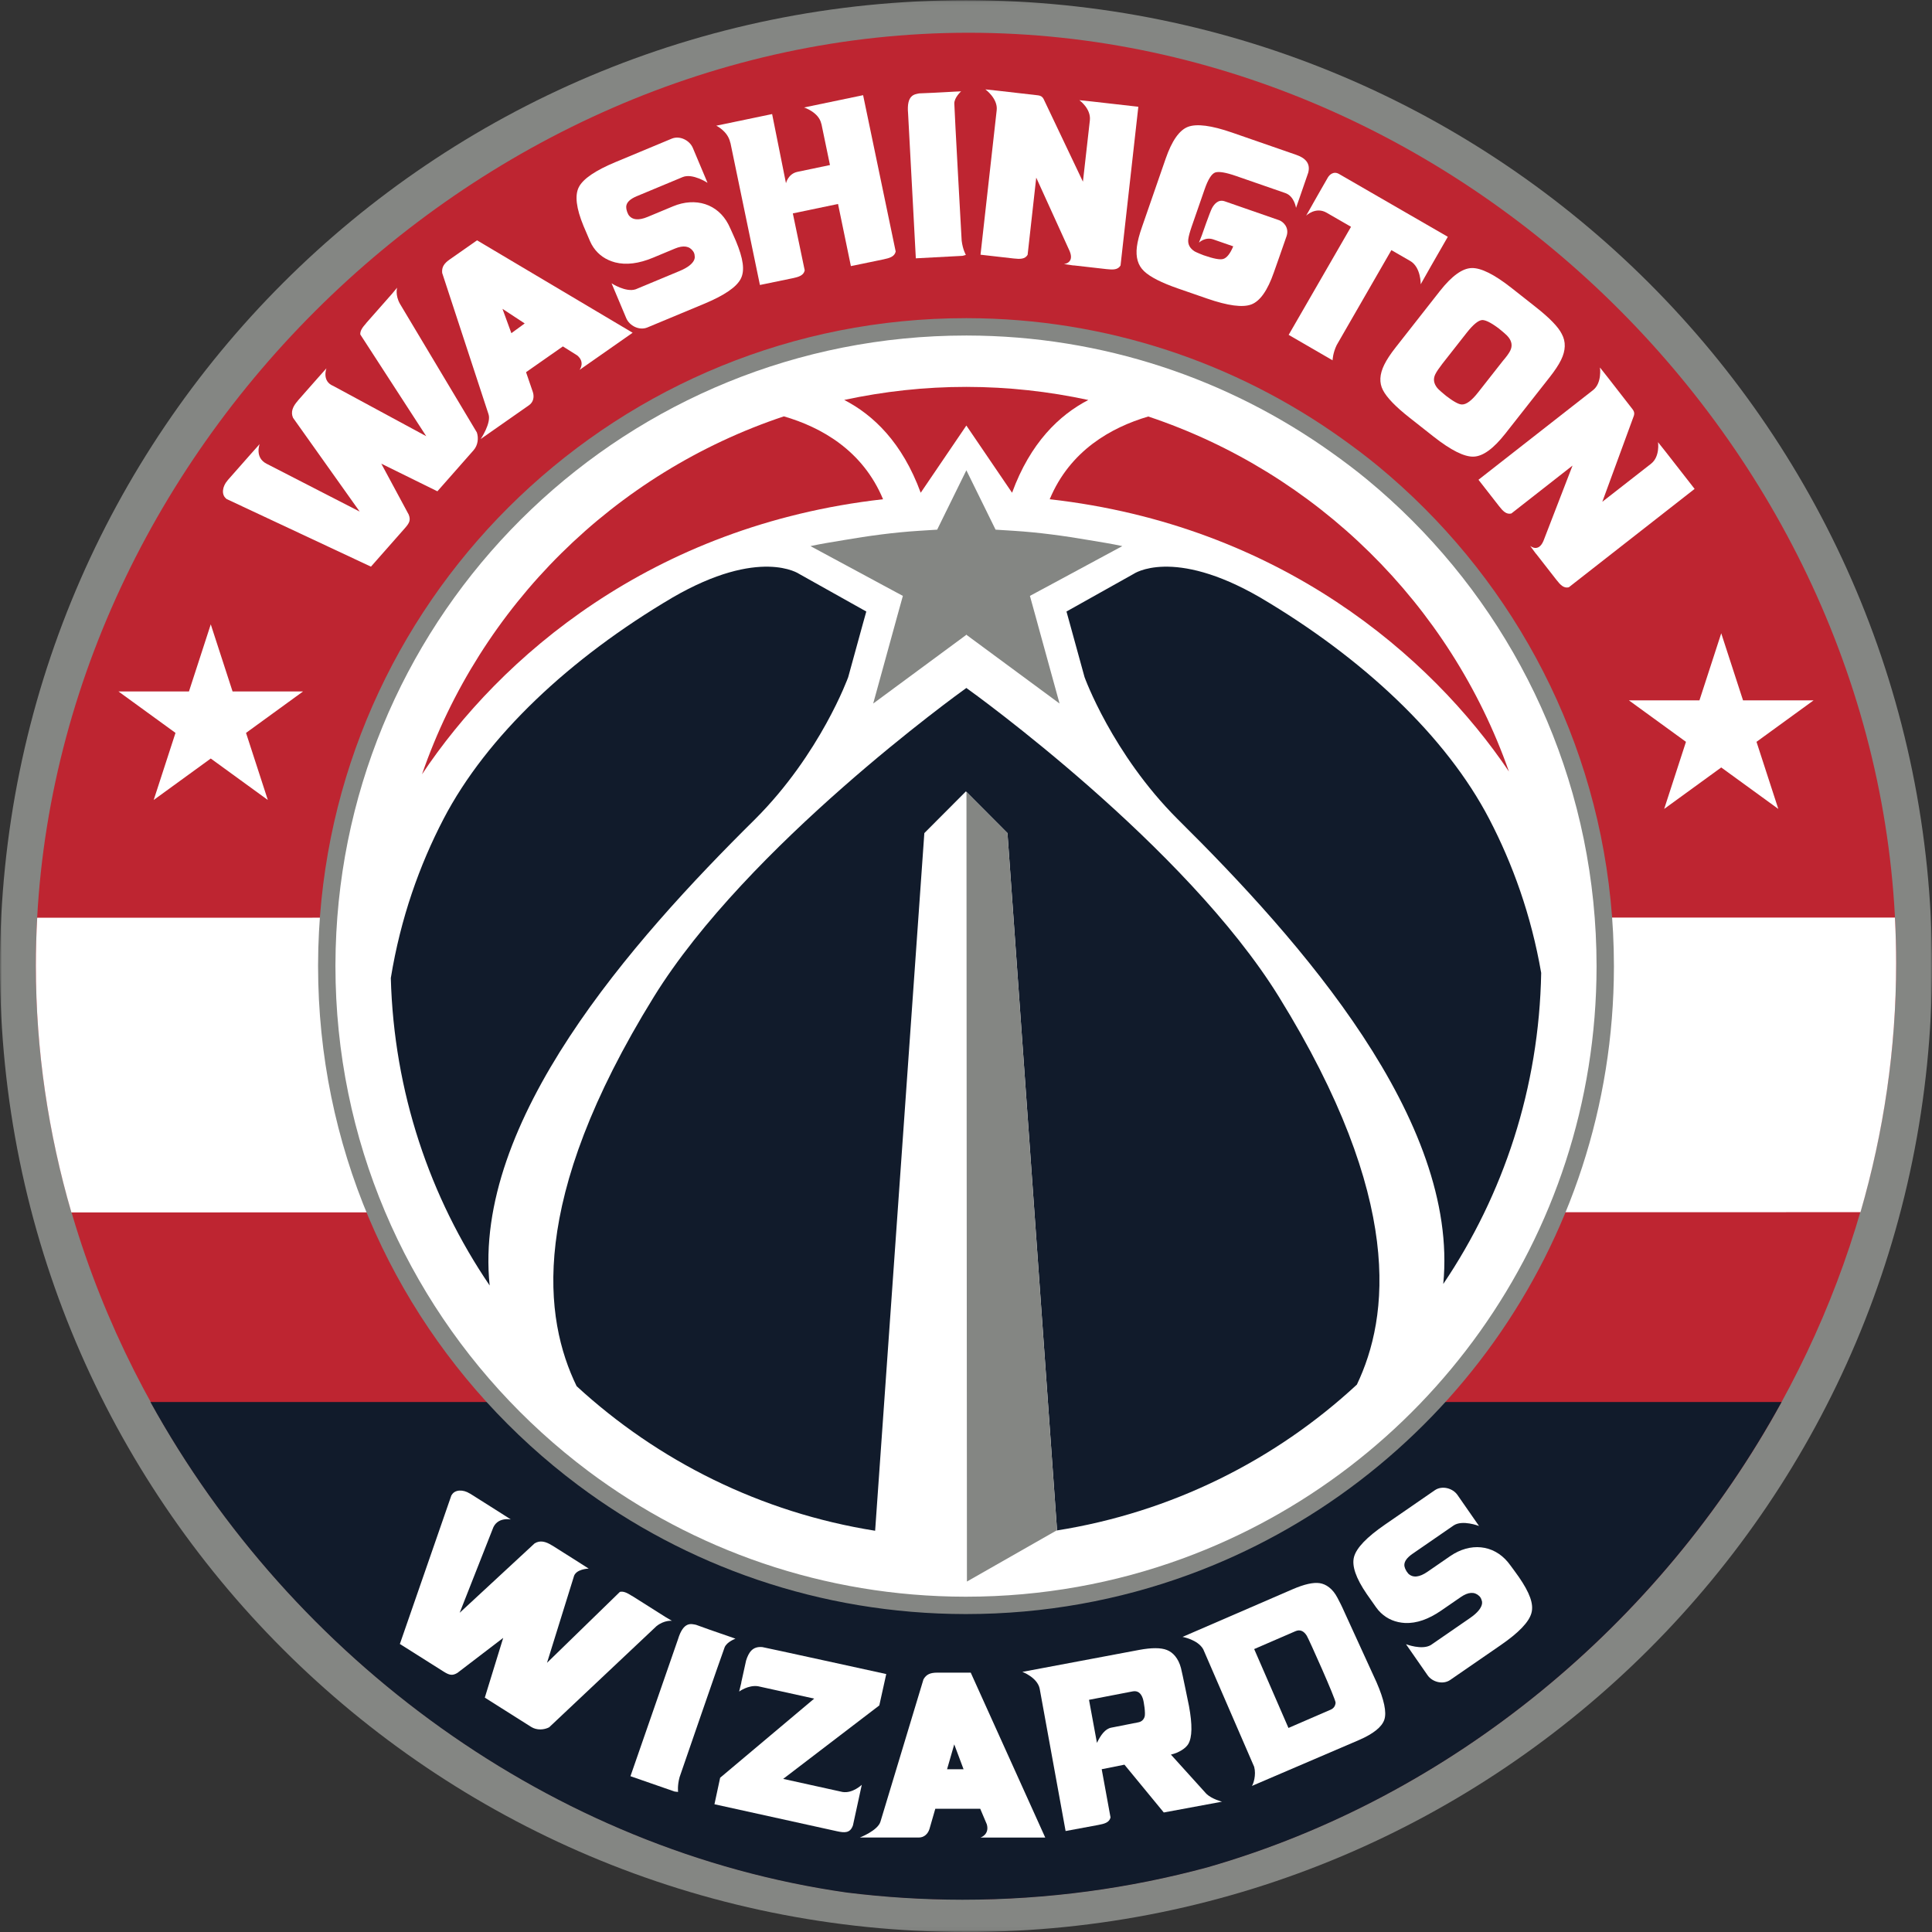 <svg width="500" height="500" viewBox="0 0 500 500" xmlns="http://www.w3.org/2000/svg" xmlns:xlink="http://www.w3.org/1999/xlink"><rect x="0" y="0" width="500" height="500" fill="#333333" stroke="none"/><title>WAS</title><desc>Created with Sketch.</desc><defs><polygon id="path-1" points="0 499.948 500 499.948 500 0.058 0 0.058"/></defs><g id="Page-1" stroke="none" stroke-width="1" fill="none" fill-rule="evenodd"><g id="WAS"><g id="WWizards_Global_pms"><g id="Group-3"><mask id="mask-2" fill="#fff"><use xlink:href="#path-1"/></mask><g id="Clip-2"/><path d="M250 .058C111.911.058.0 111.937.0 250.035.0 388.121 111.911 5e2 250 5e2c138.062.0 250-111.879 250-249.965C5e2 111.937 388.062.058 250 .058" id="Fill-1" fill="#848683" mask="url(#mask-2)"/></g><path d="M490.72 249.136c0-129.357-110.661-240.66-240.041-240.66-129.333.0-241.398 111.904-241.398 241.26.0 118.753 94.411 223.568 209.927 239.991C228.957 490.934 238.882 491.571 248.956 491.582H249.287C271.179 491.576 292.385 488.647 312.552 483.192c100.892-28.968 178.168-125.943 178.168-234.056" id="Fill-4" fill="#be2531"/><path d="M490.407 237.464 9.628 237.506c-.227 4.115-.347 8.25-.347 12.405.0 21.918 3.225 43.359 9.197 63.859C75.094 313.766 423.911 313.738 481.493 313.71c5.996-20.678 9.227-42.306 9.227-64.399C490.72 245.344 490.613 241.394 490.407 237.464" id="Fill-5" fill="#fff"/><path d="M219.168 489.793C228.918 491 238.843 491.637 248.917 491.648H249.248C271.14 491.642 292.345 488.712 312.514 483.258c63.164-18.135 117.069-62.928 148.554-120.42H38.932C75.672 429.444 142.803 478.936 219.168 489.793" id="Fill-6" fill="#111b2b"/><path d="M248.877 62.268S246.982 28.322 246.976 26.759C246.984 25.204 248.734 23.641 248.734 23.641 247.53 23.656 242.858 23.994 237.919 24.167 236.721 24.411 234.55 24.47 235.015 29.415l2.001 37.438 12.071-.641L249.966 65.965S249.158 64.596 248.877 62.268" id="Fill-7" fill="#fff"/><path d="M370.301 68.929 374.694 61.281 356.849 50.977S356.771 50.922 356.672 50.876l-10.127-5.849C345.093 44.188 344.053 45.293 343.694 45.86 343.334 46.448 339.656 52.928 339.656 52.928L339.662 52.931 338.034 55.805S340.502 53.414 343.328 55.049L349.644 58.696 333.504 86.664l11.365 6.585S344.913 91.395 345.944 89.289c0 0 8.936-15.545 14.146-24.558L364.961 67.539C367.769 69.161 367.679 73.567 367.679 73.567L370.301 68.929" id="Fill-8" fill="#fff"/><path d="M335.495 40.083l-16.616-5.766C313.519 32.457 309.72 31.971 307.46 32.819 305.209 33.674 303.277 36.426 301.661 41.099L295.576 58.66C294.849 60.719 294.4 62.444 294.227 63.849 293.883 66.582 294.505 68.707 296.088 70.187 297.651 71.679 300.574 73.168 304.872 74.661L312.373 77.259C317.792 79.141 321.631 79.639 323.863 78.781 326.111 77.918 328.052 75.168 329.674 70.497c0 0 2.907-8.22 3.316-9.465.7-2.269-1-3.712-1.957-4.043l-14.069-4.889C315.312 51.526 314.259 52.783 313.674 53.845 313.103 54.913 311.023 60.926 311.023 60.926L310.286 62.796S311.878 61.233 313.986 61.957L319.16 63.753C318.371 65.648 317.506 66.719 316.609 67.004 315.797 67.292 314.095 66.967 311.478 66.056c0 0-1.817-.703-2.31-.997C307.911 64.254 307.364 63.211 307.531 61.883 307.624 61.124 307.915 60.084 308.379 58.715L311.754 48.988C312.658 46.387 313.584 44.935 314.535 44.625 315.494 44.34 317.266 44.631 319.881 45.542l12.781 4.431C334.966 50.774 335.411 53.79 335.411 53.79L336.306 51.239 338.573 44.674c.656-2.504-.919-3.842-3.078-4.591" id="Fill-9" fill="#fff"/><path d="M208.089 27.814S211.903 29.035 212.544 32.003L212.596 32.128 214.795 42.714 206.401 44.469C203.931 44.979 203.411 47.425 203.411 47.425l-3.586-17.905-14.456 3.012S188.36 33.924 188.989 36.892L189.044 37.016 196.667 73.752l8.446-1.743C206.766 71.665 207.956 71.278 208.262 69.984l-3.078-14.757 11.698-2.439 3.328 16.078L228.65 67.123C230.312 66.78 231.508 66.386 231.805 65.098L223.372 24.632l-15.283 3.182" id="Fill-10" fill="#fff"/><path d="M388.951 93.385 382.606 101.46C380.891 103.671 379.479 104.718 378.343 104.677 377.489 104.69 375.987 103.826 373.801 102.108L374.748 102.839C373.24 101.649 372.324 100.835 371.956 100.398 371.036 99.231 370.859 98.07 371.451 96.865 371.788 96.181 372.398 95.29 373.278 94.144L379.637 86.045C381.346 83.887 382.702 82.819 383.684 82.822 384.687 82.872 386.269 83.726 388.451 85.441L387.551 84.747C389.052 85.931 389.984 86.747 390.346 87.221 391.273 88.352 391.446 89.543 390.854 90.745 390.526 91.417 389.891 92.299 388.951 93.385M403.997 93.163C405.211 90.689 405.282 88.435 404.181 86.417 403.286 84.602 401.013 82.267 397.387 79.416l-6.227-4.911C386.702 70.997 383.263 69.295 380.86 69.372 378.451 69.44 375.724 71.412 372.661 75.295L361.19 89.915C359.84 91.63 358.865 93.122 358.243 94.395 357.03 96.869 356.905 99.064 357.911 100.975 358.909 102.9 361.194 105.266 364.763 108.074L370.996 112.987C375.503 116.536 378.977 118.263 381.362 118.176 383.78 118.102 386.498 116.124 389.56 112.241l11.487-14.611C402.385 95.928 403.372 94.436 403.997 93.163" id="Fill-11" fill="#fff"/><path d="M188.491 58.043C185.742 52.773 180.008 50.969 174.178 53.396l-6.57 2.737C165.242 57.121 163.58 56.941 162.645 55.589 162.611 55.539 162.357 54.982 162.335 54.919 162.041 53.935 161.304 52.229 164.809 50.771l11.859-4.942C179.225 44.764 183.107 47.315 183.107 47.315S180.76 41.733 179.318 38.312C178.488 36.312 175.924 35.017 173.838 35.887L159.317 41.938C154.081 44.117 150.917 46.272 149.812 48.411 148.706 50.536 149.13 53.923 151.022 58.498L152.691 62.403C152.944 62.988 153.248 63.545 153.595 64.047 154.926 65.972 156.78 67.258 159.189 67.905 162.047 68.638 165.32 68.227 169.016 66.688L174.668 64.332C176.853 63.421 178.435 63.66 179.389 65.043 179.646 65.412 179.776 65.824 179.779 66.264c0 0 .644 1.978-3.858 3.852L164.518 74.868C161.964 75.734 158.273 73.319 158.273 73.319S160.617 78.899 162.062 82.323C162.892 84.32 165.453 85.617 167.543 84.745L176.516 81.008 182.207 78.635C187.448 76.453 190.603 74.311 191.705 72.155 192.819 70.01 192.346 66.911 190.451 62.365c0 0-1.47-3.387-1.96-4.322" id="Fill-12" fill="#fff"/><path d="M431.141 117.007l-2.047-2.574S429.664 118.134 427.302 120.003L427.367 119.954 414.679 129.859 422.846 107.585C423.039 107.022 422.943 106.48 422.525 105.944 421.599 104.758 416.264 97.891 416.264 97.891L414.066 95.11S414.657 99.095 412.277 100.965l-29.649 23.196L387.931 130.961C388.966 132.286 389.848 133.202 391.139 132.89c0 0 7.465-5.855 15.831-12.397L399.437 140.004C398.099 143.11 395.997 141.261 395.997 141.261L397.502 143.314 397.53 143.308 402.808 150.076C403.849 151.408 404.722 152.302 406.007 151.99l32.558-25.463L431.141 117.007" id="Fill-13" fill="#fff"/><path d="M282.606 26.266 279.336 25.929S282.377 28.112 282.057 31.106L282.069 31.025 280.262 47.02 270.072 25.595C269.803 25.065 269.351 24.753 268.673 24.675 267.177 24.508 258.539 23.511 258.539 23.511L255.016 23.134S258.28 25.502 257.944 28.511L253.756 65.918 262.326 66.894C263.995 67.082 265.267 67.092 265.948 65.95c0 0 1.043-9.424 2.227-19.979L276.834 65.009C278.119 68.135 275.326 68.343 275.326 68.343L277.846 68.705 277.862 68.681 286.389 69.649C288.067 69.839 289.321 69.839 289.996 68.705L294.6 27.628l-11.994-1.362" id="Fill-14" fill="#fff"/><path d="M102.768 74.453 101.517 75.961l-6.706 7.608C94.78 83.615 94.768 83.643 94.719 83.699 93.808 84.733 93.168 85.612 93.245 86.562l17.066 26.326L86.26 99.885C83.207 98.653 84.483 95.312 84.483 95.312L82.07 98.024l-4.941 5.604C77.104 103.668 77.092 103.7 77.043 103.755 75.792 105.17 75.169 106.595 75.835 108.124l17.248 24.271-24.109-12.388C65.847 118.4 67.2 114.923 67.2 114.923L64.646 117.793 58.964 124.236C58.945 124.273 58.927 124.307 58.862 124.378 57.565 125.852 57.234 127.973 58.494 129.004 58.674 129.162 58.565 129.109 58.565 129.109l37.438 17.54L104.79 136.682C105.979 135.332 106.326 134.599 105.772 133.172l-7.093-13.177L113.196 127.147l9.363-10.626C123.717 115.207 123.884 113.338 123.411 111.917L103.505 78.624C102.22 76.358 102.768 74.453 102.768 74.453" id="Fill-15" fill="#fff"/><path d="M132.342 86.227l-2.304-6.3L135.791 83.704 132.342 86.227zM123.459 62.198 116.339 67.18C114.908 68.192 114.292 69.136 114.434 70.635l11.991 36.556C127.196 109.476 124.406 113.618 124.406 113.618L136.911 104.869C138.039 104.079 138.306 102.748 137.909 101.484L136.141 96.32 145.671 89.651 149.386 91.985C151.523 93.751 149.99 95.726 149.99 95.726l13.738-9.61-40.268-23.918z" id="Fill-16" fill="#fff"/><polyline id="Fill-17" fill="#fff" points="54.545 161.582 60.186 178.942 78.441 178.942 63.672 189.673 69.313 207.036 54.545 196.305 39.776 207.036 45.418 189.673 30.649 178.942 48.904 178.942 54.545 161.582"/><polyline id="Fill-18" fill="#fff" points="445.455 163.895 439.814 181.255 421.559 181.255 436.327 191.986 430.687 209.35 445.455 198.618 460.224 209.35 454.582 191.986 469.351 181.255 451.096 181.255 445.455 163.895"/><path d="M245.098 457.885 246.957 451.438 249.371 457.885H245.098zM251.226 432.88H242.535C240.783 432.886 239.736 433.307 238.993 434.617l-11.131 36.826C227.181 473.755 222.521 475.551 222.521 475.551h15.264C239.16 475.551 240.141 474.613 240.541 473.353L242.055 468.109h11.629L255.393 472.148C256.13 474.82 253.743 475.561 253.743 475.561h16.766l-19.283-42.681z" id="Fill-19" fill="#fff"/><path d="M295.746 439.528C296.062 440.413 296.498 443.488 296.223 444.299 295.959 445.098 295.411 445.584 294.569 445.742L287.597 447.116C286.009 447.411 284.845 449.064 283.888 451.052l-2.053-11.141L293.148 437.729C294.372 437.503 295.251 438.091 295.746 439.528m16.459 24.707L303.034 454.089C305.168 453.594 306.883 452.424 307.517 451.365 308.551 449.643 308.604 446.361 307.707 441.519 307.707 441.519 305.985 433.038 305.641 431.716 304.978 429.159 303.549 427.614 301.99 427.016 300.464 426.406 298.065 426.391 294.817 426.995L264.587 432.68S268.417 434.101 269.057 436.97l6.719 36.897L284.207 472.304C285.878 471.994 287.08 471.656 287.405 470.359L285.12 457.87 291.006 456.696l10.18 12.372L316.261 466.273S313.651 465.622 312.205 464.235" id="Fill-20" fill="#fff"/><path d="M338.188 423.319C338.698 424.117 345.733 439.83 345.649 440.672 345.575 441.527 345.148 442.13 344.361 442.47L333.453 447.193 327.069 432.495C326.673 431.542 325.688 429.293 324.58 426.777L335.252 422.157C336.401 421.659 337.385 422.036 338.188 423.319M346.122 413.488C344.893 411.122 343.16 409.958 341.524 409.717 339.893 409.47 337.549 409.99 334.518 411.302l-28.475 12.326S310.003 424.331 311.397 426.829l13.183 30.423C325.153 459.41 324.357 461.729 323.991 462.2l27.71-11.877C355.464 448.694 357.649 446.914 358.269 445.037 358.898 443.128 358.216 439.917 356.26 435.396L348.027 417.405C347.154 415.42 346.754 414.699 346.122 413.488" id="Fill-21" fill="#fff"/><path d="M227.565 441.362 229.361 433.244S197.777 426.32 197.338 426.274C194.746 425.99 193.743 427.668 193.087 429.751L191.832 435.442 191.858 435.448 191.291 437.776S193.628 436.023 196.182 436.398L210.716 439.6l-24.342 20.478L184.9 466.938 216.595 473.92C218.623 474.366 220.036 474.435 220.747 472.388l2.282-10.484S220.658 464.189 218.044 463.759L202.688 460.375l24.878-19.013" id="Fill-22" fill="#fff"/><path d="M175.878 459.916s11.071-32.148 11.657-33.596C188.129 424.885 190.34 424.096 190.34 424.096 189.222 423.656 184.764 422.205 180.129 420.498 178.928 420.273 176.897 419.508 175.457 424.26l-12.295 35.419L174.581 463.647 175.491 463.752S175.262 462.179 175.878 459.916" id="Fill-23" fill="#fff"/><path d="M173.892 419.466 172.205 418.469 163.632 413.05C163.582 413.032 163.551 413.02 163.489 412.983 162.322 412.246 161.356 411.753 160.427 411.979l-18.859 18.354 6.898-22.171C148.897 406.016 152.355 405.954 152.355 405.954L149.297 404.003 142.981 400.013C142.934 399.995 142.903 399.985 142.841 399.944 141.243 398.936 139.742 398.545 138.336 399.444l-19.372 17.944 8.505-21.595C128.559 392.449 132.209 393.235 132.209 393.235L128.97 391.168 121.707 386.579C121.67 386.567 121.629 386.551 121.549 386.502 119.89 385.452 117.744 385.461 116.926 386.866 116.799 387.071 116.833 386.957 116.833 386.957l-13.347 38.501L114.722 432.553C116.242 433.516 117.02 433.742 118.345 432.968L130.23 423.881 125.469 439.343 137.442 446.91C138.921 447.845 140.794 447.712 142.122 447.022l27.766-26.168C171.926 419.225 173.892 419.466 173.892 419.466" id="Fill-24" fill="#fff"/><path d="M390.265 404.305C386.481 399.722 380.497 399.143 375.298 402.729L369.437 406.769C367.328 408.221 365.666 408.391 364.47 407.261 364.427 407.221 364.065 406.729 364.028 406.674 363.536 405.773 362.464 404.255 365.589 402.101L376.165 394.809C378.444 393.236 382.772 394.926 382.772 394.926S379.319 389.954 377.199 386.905C375.973 385.122 373.195 384.385 371.332 385.669L358.384 394.598C353.714 397.819 351.064 400.583 350.426 402.905 349.786 405.209 350.906 408.438 353.706 412.522L356.145 415.993C356.514 416.516 356.928 416.996 357.372 417.414 359.074 419.021 361.155 419.894 363.647 420.03 366.595 420.151 369.706 419.074 373.003 416.798L378.047 413.324C379.995 411.98 381.589 411.887 382.812 413.039 383.137 413.349 383.351 413.723 383.447 414.154 383.447 414.154 384.484 415.956 380.471 418.723L370.3 425.734C367.982 427.114 363.87 425.516 363.87 425.516S367.322 430.489 369.446 433.538C370.669 435.322 373.446 436.056 375.31 434.771L383.311 429.253 388.388 425.755C393.063 422.529 395.705 419.782 396.336 417.444 396.98 415.114 395.872 412.181 393.079 408.126 393.079 408.126 390.937 405.119 390.265 404.305" id="Fill-25" fill="#fff"/><path d="M397.477 170.18c-10.304-18.991-24.166-35.769-40.699-49.442C353.679 118.174 350.459 115.76 347.177 113.422c-27.345-19.49-60.755-31.017-96.887-31.082H249.992C160.397 82.345 87.182 152.649 82.554 241.134 82.398 243.992 82.325 246.865 82.318 249.757V250.048C82.325 273.179 87.009 295.22 95.48 315.268 96.536 317.776 97.66 320.25 98.833 322.693 108.239 342.229 121.32 359.661 137.181 374.095 141.145 377.705 145.284 381.122 149.582 384.343c27.943 20.926 62.635 33.332 100.231 33.376H250.042C270.284 417.713 289.681 414.124 307.639 407.551c64.152-23.481 109.957-85.03 110.043-157.32V250.016C417.676 226.898 412.991 204.866 404.523 184.825 402.405 179.812 400.053 174.93 397.477 170.18" id="Fill-26" fill="#848683"/><path d="M400.384 186.573C398.325 181.696 396.034 176.94 393.526 172.321c-10.029-18.484-23.518-34.813-39.609-48.117-3.016-2.496-6.148-4.845-9.344-7.122-26.611-18.966-59.127-30.184-94.293-30.249H249.992C162.799 86.839 91.544 155.258 87.04 241.374 86.891 244.155 86.817 246.951 86.811 249.765V250.049C86.817 272.562 91.378 294.009 99.622 313.52 100.65 315.96 101.743 318.369 102.883 320.747 112.037 339.757 124.769 356.724 140.203 370.771 144.064 374.285 148.092 377.61 152.272 380.747c27.194 20.363 60.957 32.438 97.547 32.478H250.042C269.74 413.219 288.62 409.729 306.097 403.332c62.431-22.852 107.005-82.75 107.092-153.107V250.018C413.183 227.519 408.626 206.075 400.384 186.573" id="Fill-27" fill="#fff"/><path d="M219.518 175.232 223.301 161.469 224.196 158.261 206.827 148.53S196.696 141.502 174.042 154.645c-26.524 15.642-48.104 35.869-59.272 57.328-6.183 11.89-11.091 25.574-13.627 41.139C101.933 282.559 111.231 309.885 126.724 332.682c-4.418-42.438 36.59-88.933 68.7-120.684 16.957-16.949 24.095-36.766 24.095-36.766" id="Fill-28" fill="#111b2b"/><path d="M326.153 154.642c-22.657-13.143-32.785-6.109-32.785-6.109L276.005 158.259 276.893 161.472 280.677 175.234S287.811 195.049 304.771 211.995c32.011 31.655 72.884 77.961 68.744 120.298C389.082 309.232 398.321 281.577 398.857 251.786 396.259 236.764 391.435 223.525 385.425 211.97c-11.165-21.451-32.753-41.683-59.273-57.328" id="Fill-29" fill="#111b2b"/><path d="M271.663 129.202C331.19 135.927 370.312 169.709 390.512 199.674c-15.2-43.24-49.786-77.339-93.339-91.884C287.565 110.628 276.918 116.598 271.663 129.202" id="Fill-30" fill="#be2531"/><path d="M228.533 129.202C223.254 116.533 212.516 110.563 202.869 107.753c-43.819 14.604-78.574 49.021-93.652 92.633 20.066-30.141 59.328-64.409 119.316-71.183" id="Fill-31" fill="#be2531"/><path d="M238.278 127.523l11.814-17.394 11.831 17.394c4.743-12.964 12.223-20.109 19.726-24.004C271.49 101.321 260.957 100.139 250.141 100.126 239.274 100.117 228.698 101.306 218.484 103.504 226.004 107.39 233.51 114.514 238.278 127.523" id="Fill-32" fill="#be2531"/><path d="M250.094 178.045C248.375 179.274 193.418 218.827 169.207 257.993c-32.676 52.864-28.431 83.348-19.976 100.748 21.056 19.364 47.705 32.727 77.252 37.417l12.734-180.554 10.62-10.651L249.973 204.811V204.814L249.985 204.811 250.118 204.953l10.614 10.651L273.562 396.013 273.391 396.102c29.776-4.703 56.62-18.174 77.769-37.77C359.486 340.867 363.427 310.454 330.992 257.993c-24.208-39.166-79.171-78.719-80.898-79.948" id="Fill-33" fill="#111b2b"/><polyline id="Fill-34" fill="#848683" points="260.732 215.603 250.119 204.956 250.242 409.3 273.386 396.108 273.392 396.102 273.559 396.012 260.732 215.603"/><path d="M281.86 139.784c-6.462-1.109-12.967-2-19.555-2.415L257.652 137.075 257.558 136.883 257.463 136.691 255.593 132.886 255.478 132.651V132.648L250.094 121.709 244.892 132.286 244.886 132.294 244.738 132.589 244.595 132.886l-1.867 3.805L242.574 137.013 242.543 137.075 237.895 137.369c-6.585.415-13.096 1.306-19.558 2.415C215.467 140.273 212.578 140.707 209.745 141.332H209.748 209.745L218.878 146.252 228.012 151.178 230.833 152.695 233.66 154.218 231.944 160.405 231.852 160.748 225.982 182.074 225.984 182.068V182.074l19.419-14.326L247.72 166.039 250.032 164.333V164.238L250.094 164.293 250.168 164.238V164.333L252.481 166.039l21.732 16.035L269.128 163.606 268.689 162.005 268.253 160.405 266.544 154.218 268.377 153.227 272.191 151.178l12.326-6.648L290.452 141.332H290.446 290.452C287.615 140.707 284.73 140.273 281.86 139.784" id="Fill-35" fill="#848683"/></g></g></g></svg>